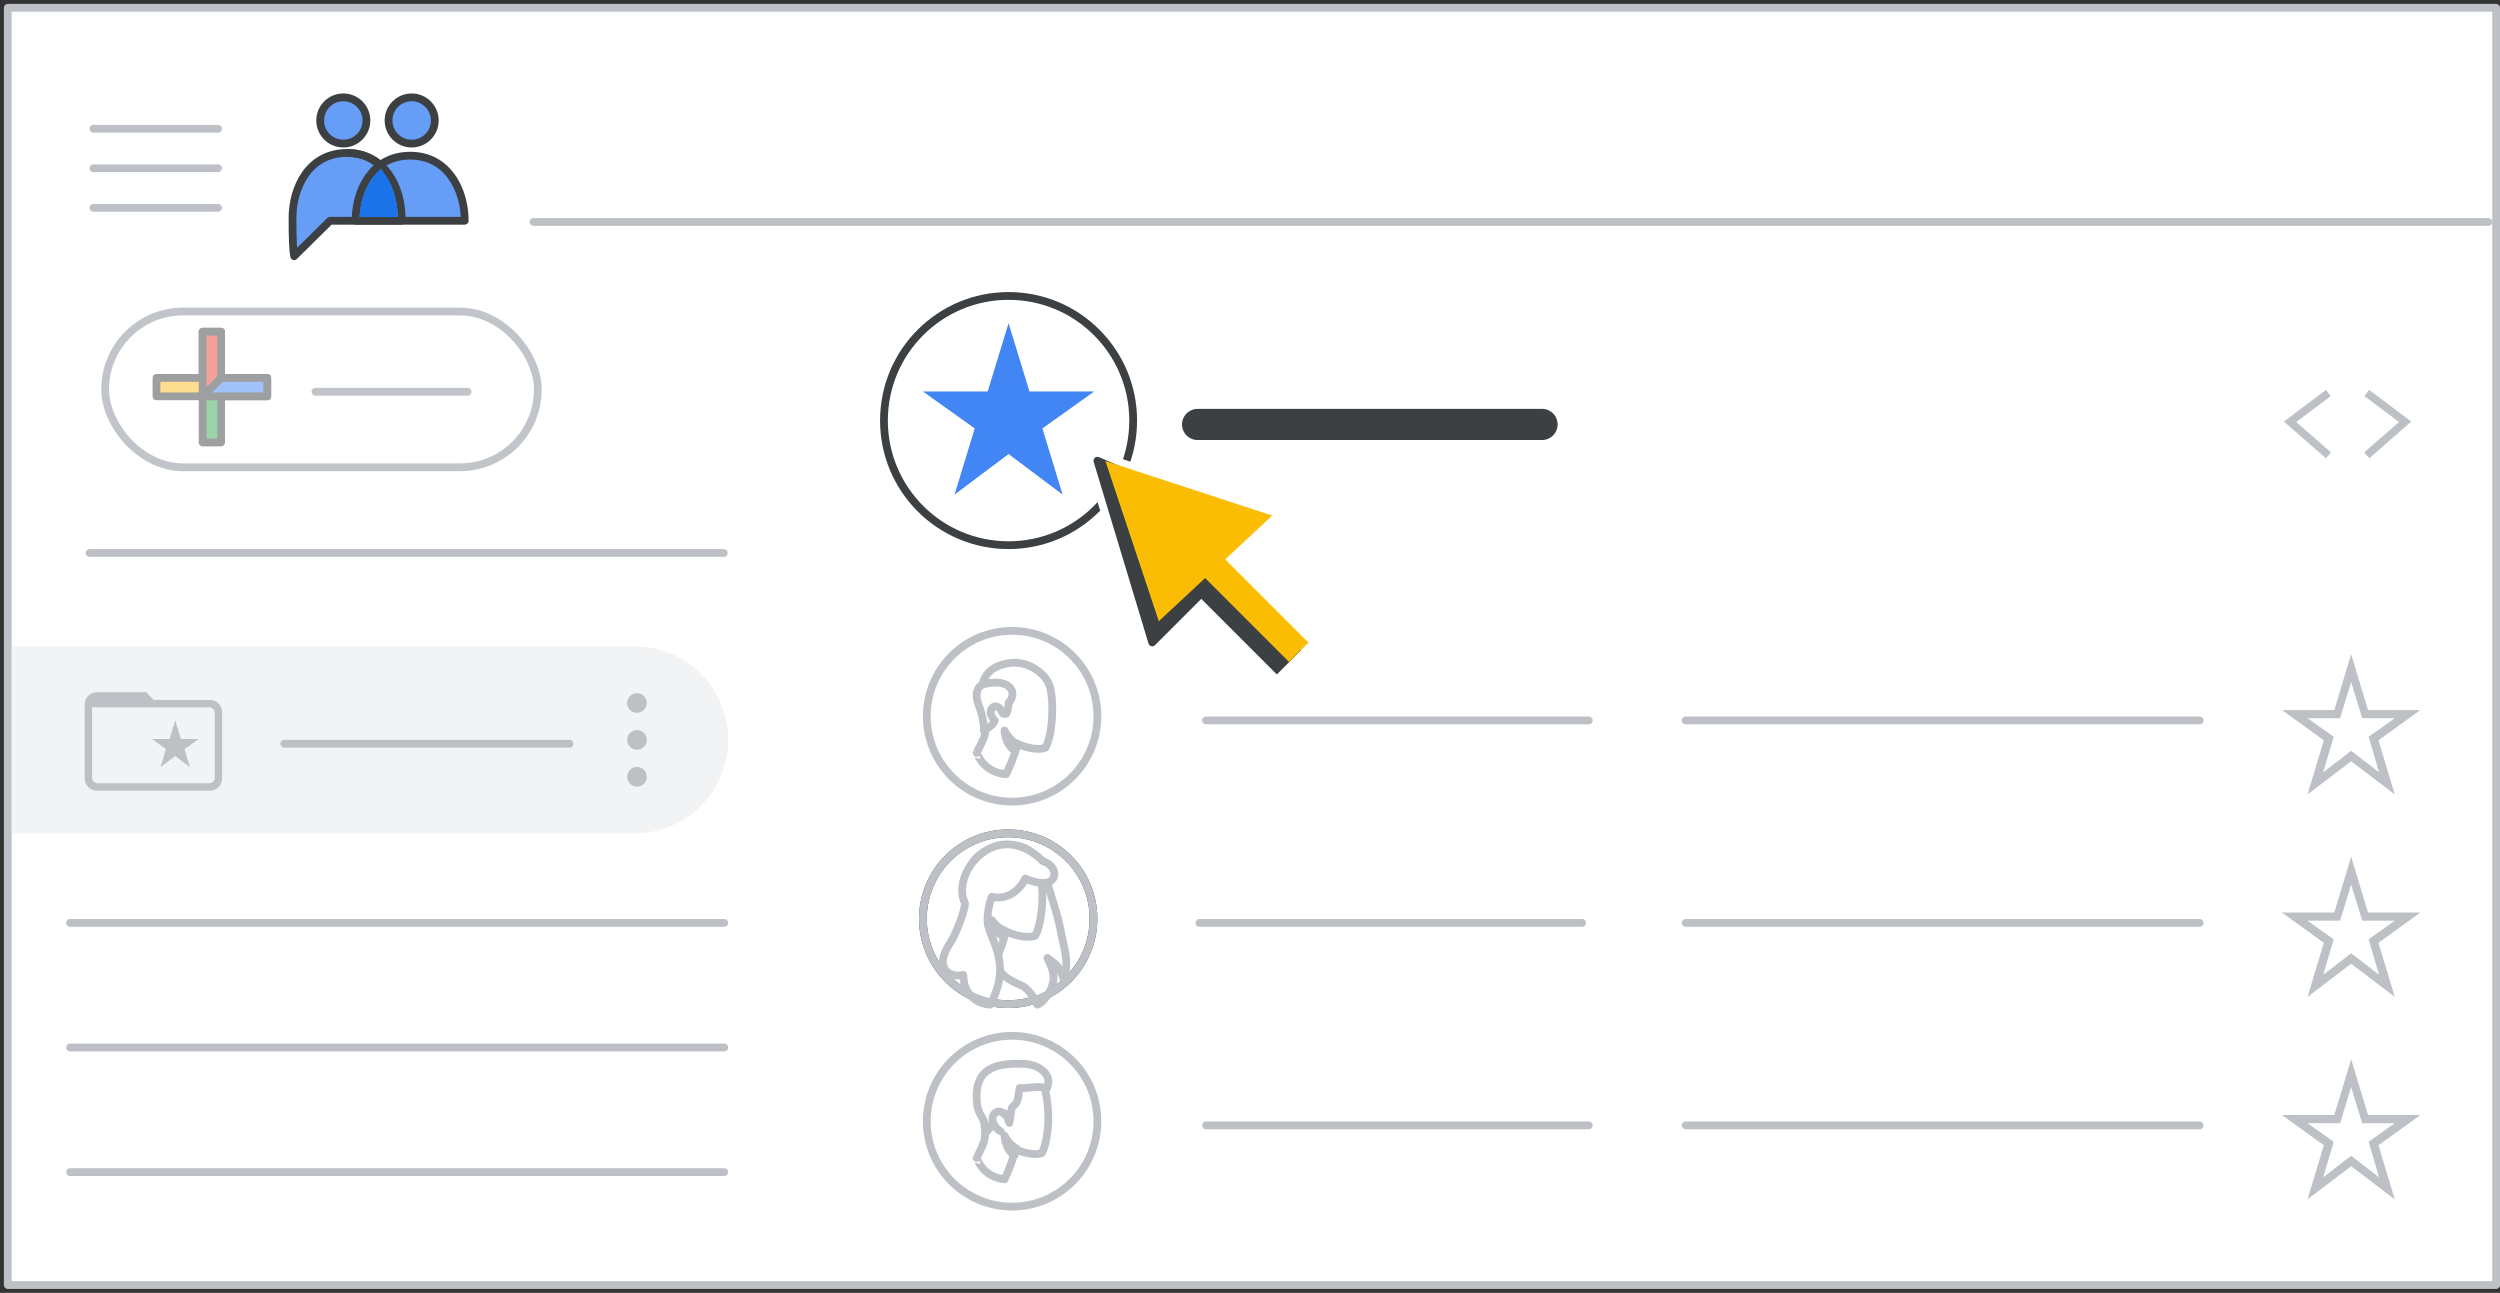 <?xml version="1.0" encoding="UTF-8"?>
<svg width="321px" height="166px" viewBox="0 0 321 166" version="1.1" xmlns="http://www.w3.org/2000/svg" xmlns:xlink="http://www.w3.org/1999/xlink">
    <rect x="0" y="0" width="321" height="166" fill="#333333" stroke="none"/>
    <title>groups-remove-group-as-favorite</title>
    <defs>
        <ellipse id="path-1" cx="10.952" cy="10.964" rx="10.952" ry="10.964"></ellipse>
        <ellipse id="path-3" cx="10.952" cy="10.964" rx="10.952" ry="10.964"></ellipse>
    </defs>
    <g id="groups-remove-group-as-favorite" stroke="none" stroke-width="1" fill="none" fill-rule="evenodd">
        <rect id="background" stroke="#BDC1C6" fill="#FFFFFF" stroke-linejoin="round" x="1" y="1" width="319.5" height="164"></rect>
        <rect id="Rectangle-Copy-3" fill="#F1F3F4" x="1.5" y="83" width="80" height="24"></rect>
        <circle id="Oval-Copy-5" fill="#F1F3F4" cx="81.5" cy="95" r="12"></circle>
        <g id="Logos/groups" transform="translate(37.558, 12)">
            <path d="M0.215,20.892 L4.815,16.345 C9.274,16.345 12.34,16.345 14.015,16.345 C14.015,12.477 11.907,7.638 7.005,7.638 C2.103,7.638 0,12.078 0,15.993 C0,18.603 0.072,20.237 0.215,20.892 Z" id="Oval" stroke="#3C4043" fill="#669DF6" stroke-linejoin="round"></path>
            <path d="M22.112,16.345 C22.112,12.477 20.009,7.99 15.107,7.99 C10.204,7.99 8.102,12.477 8.102,16.345 C9.837,16.345 19.6,16.345 22.112,16.345 Z" id="Oval" stroke="#3C4043" fill="#669DF6" stroke-linejoin="round"></path>
            <path d="M14.01,15.993 C14.01,12.125 11.907,7.638 7.005,7.638" id="Oval" stroke="#3C4043" stroke-linejoin="round"></path>
            <circle id="Oval" stroke="#3C4043" fill="#669DF6" cx="15.3" cy="3.469" r="2.969"></circle>
            <circle id="Oval" stroke="#3C4043" fill="#669DF6" cx="6.523" cy="3.469" r="2.969"></circle>
            <path d="M11.302,10.414 C9.676,12.168 9.304,13.993 9.152,15.358 C9.383,15.358 10.659,15.358 12.98,15.358 C12.865,13.377 12.306,11.729 11.302,10.414 Z" id="Path-24" stroke="#1A73E8" fill="#1A73E8"></path>
        </g>
        <g id="UI/menu-light-grey" transform="translate(12, 16)" stroke="#BDC1C6" stroke-linecap="round" stroke-linejoin="round">
            <line x1="1.73472348e-16" y1="0.529" x2="16" y2="0.529" id="Line"></line>
            <line x1="1.73472348e-16" y1="5.606" x2="16" y2="5.606" id="Line"></line>
            <line x1="1.73472348e-16" y1="10.683" x2="16" y2="10.683" id="Line"></line>
        </g>
        <path d="M298.303,99.162 L301.888,96.398 L305.473,99.162 L304.129,94.606 L307.49,92.216 L303.307,92.216 L301.888,87.585 L300.469,92.216 L296.286,92.216 L299.647,94.606 L298.303,99.162 Z M296.286,102 L298.378,95.054 L293,91.17 L299.722,91.17 L301.888,84 L304.054,91.17 L310.776,91.17 L305.398,95.054 L307.49,102 L301.888,97.743 L296.286,102 Z" id="Shape" fill="#BDC1C6" fill-rule="nonzero"></path>
        <path d="M298.303,125.162 L301.888,122.398 L305.473,125.162 L304.129,120.606 L307.49,118.216 L303.307,118.216 L301.888,113.585 L300.469,118.216 L296.286,118.216 L299.647,120.606 L298.303,125.162 Z M296.286,128 L298.378,121.054 L293,117.17 L299.722,117.17 L301.888,110 L304.054,117.17 L310.776,117.17 L305.398,121.054 L307.49,128 L301.888,123.743 L296.286,128 Z" id="Shape-Copy-7" fill="#BDC1C6" fill-rule="nonzero"></path>
        <path d="M298.303,151.162 L301.888,148.398 L305.473,151.162 L304.129,146.606 L307.49,144.216 L303.307,144.216 L301.888,139.585 L300.469,144.216 L296.286,144.216 L299.647,146.606 L298.303,151.162 Z M296.286,154 L298.378,147.054 L293,143.17 L299.722,143.17 L301.888,136 L304.054,143.17 L310.776,143.17 L305.398,147.054 L307.49,154 L301.888,149.743 L296.286,154 Z" id="Shape-Copy-8" fill="#BDC1C6" fill-rule="nonzero"></path>
        <g id="Group" transform="translate(11, 89)" fill="#BDC1C6" fill-rule="nonzero">
            <polygon id="Shape-Copy-10" points="9.609 9.5 10.315 7.185 8.5 5.89 10.769 5.89 11.5 3.5 12.231 5.89 14.5 5.89 12.685 7.185 13.391 9.5 11.5 8.081"></polygon>
            <g id="folder_BASELINE_P900" stroke="#BDC1C6" stroke-width="0.25">
                <path d="M1.5,12.4 C1.067,12.4 0.708,12.258 0.425,11.975 C0.142,11.692 0,11.333 0,10.9 L0,1.5 C0,1.067 0.142,0.708 0.425,0.425 C0.708,0.142 1.067,0 1.5,0 L7.7,0 L8.7,1 L15.9,1 C16.333,1 16.692,1.142 16.975,1.425 C17.258,1.708 17.4,2.067 17.4,2.5 L17.4,10.9 C17.4,11.333 17.258,11.692 16.975,11.975 C16.692,12.258 16.333,12.4 15.9,12.4 L1.5,12.4 Z M0.7,1.7 L0.7,10.9 C0.7,11.1 0.783,11.283 0.95,11.45 C1.117,11.617 1.3,11.7 1.5,11.7 L15.9,11.7 C16.1,11.7 16.283,11.617 16.45,11.45 C16.617,11.283 16.7,11.1 16.7,10.9 L16.7,2.5 C16.7,2.3 16.617,2.117 16.45,1.95 C16.283,1.783 16.1,1.7 15.9,1.7 L0.7,1.7 Z M0.7,1.7 C0.7,1.7 0.7,1.775 0.7,1.925 C0.7,2.075 0.7,2.267 0.7,2.5 L0.7,10.9 C0.7,11.133 0.7,11.325 0.7,11.475 C0.7,11.625 0.7,11.7 0.7,11.7 C0.7,11.7 0.7,11.625 0.7,11.475 C0.7,11.325 0.7,11.133 0.7,10.9 L0.7,1.7 Z" id="Shape"></path>
            </g>
        </g>
        <g id="Group-2" transform="translate(13.5, 40)">
            <rect id="Rectangle-Copy" stroke="#C1C5CA" fill="#FFFFFF" x="0" y="0" width="55.556" height="20" rx="10"></rect>
            <line x1="27" y1="10.3" x2="46.539" y2="10.3" id="Line-Copy-7" stroke="#C1C5CA" stroke-linecap="round"></line>
            <g id="UI/add-Copy" opacity="0.5" transform="translate(6.593, 2.593)" stroke="#3C4043" stroke-linejoin="round">
                <g id="Group" transform="translate(0, 0)">
                    <g id="Rectangle-2" transform="translate(5.926, 0)" fill="#34A953">
                        <rect id="Rectangle" x="0" y="0" width="2.37" height="14.222"></rect>
                    </g>
                    <rect id="Rectangle" fill="#FBBC22" transform="translate(7.111, 7.111) rotate(90) translate(-7.111, -7.111) " x="5.926" y="1.77635684e-15" width="2.37" height="14.222"></rect>
                    <polygon id="Rectangle" fill="#EA4336" points="5.926 0 8.296 0 8.296 7.111 5.926 8.296"></polygon>
                    <polygon id="Rectangle" fill="#4185F4" transform="translate(10.074, 7.111) rotate(90) translate(-10.074, -7.111) " points="8.889 2.963 11.259 2.963 11.259 11.259 8.889 8.889"></polygon>
                </g>
            </g>
        </g>
        <line x1="154.856" y1="92.5" x2="204" y2="92.5" id="Line-4-Copy-5" stroke="#BDC1C6" stroke-linecap="round"></line>
        <line x1="154" y1="118.5" x2="203.144" y2="118.5" id="Line-4-Copy-6" stroke="#BDC1C6" stroke-linecap="round"></line>
        <line x1="9" y1="118.5" x2="93" y2="118.5" id="Line-4-Copy-16" stroke="#BDC1C6" stroke-linecap="round"></line>
        <line x1="9" y1="134.5" x2="93" y2="134.5" id="Line-4-Copy-34" stroke="#BDC1C6" stroke-linecap="round"></line>
        <line x1="9" y1="150.5" x2="93" y2="150.5" id="Line-4-Copy-36" stroke="#BDC1C6" stroke-linecap="round"></line>
        <line x1="36.5" y1="95.5" x2="73.123" y2="95.5" id="Line-4-Copy-17" stroke="#BDC1C6" stroke-linecap="round"></line>
        <line x1="11.5" y1="71" x2="92.933" y2="71" id="Line-4-Copy-18" stroke="#BDC1C6" stroke-linecap="round"></line>
        <line x1="216.437" y1="92.5" x2="282.437" y2="92.5" id="Line-4-Copy-8" stroke="#BDC1C6" stroke-linecap="round"></line>
        <line x1="216.437" y1="118.5" x2="282.437" y2="118.5" id="Line-4-Copy-7" stroke="#BDC1C6" stroke-linecap="round"></line>
        <g id="People/profile3-greyscale" transform="translate(119, 81)">
            <g id="Group-22-Copy-2" transform="translate(-0, 0)" fill="#FFFFFF" stroke="#BDC1C6">
                <ellipse id="Oval" cx="10.952" cy="10.964" rx="10.952" ry="10.964"></ellipse>
            </g>
            <path d="M10.181,18.419 C10.181,18.419 11.171,16.43 11.656,14.517 C11.656,14.517 13.733,15.502 15.208,15.029 C15.208,15.029 15.849,14.158 16.063,11.412 C16.179,10.029 16.14,7.719 15.597,6.639 C14.995,5.408 12.995,3.799 10.608,4.139 C7.366,4.613 6.609,6.772 7.191,9.783 C7.89,13.362 7.521,13.362 6.395,15.673 C6.415,15.654 7.191,18.153 10.181,18.419" id="Fill-1" fill="#FFFFFF"></path>
            <path d="M10.181,18.419 C10.181,18.419 11.171,16.43 11.656,14.517 C11.656,14.517 13.733,15.502 15.208,15.029 C15.208,15.029 15.849,14.158 16.063,11.412 C16.179,10.029 16.14,7.719 15.597,6.639 C14.995,5.408 12.995,3.799 10.608,4.139 C7.366,4.613 6.609,6.772 7.191,9.783 C7.89,13.362 7.521,13.362 6.395,15.673 C6.415,15.654 7.191,18.153 10.181,18.419 Z" id="Stroke-3" stroke="#BDC1C6" stroke-linecap="round" stroke-linejoin="round"></path>
            <path d="M7.318,12.791 C7.318,12.791 8.552,12.161 8.726,11.53 C8.535,11.332 8.187,10.864 8.187,10.468 C8.187,9.91 8.587,9.712 8.76,9.694 C9.143,9.658 9.386,9.982 9.386,9.982 L9.82,10.648 L10.203,10.648 C10.376,10.27 10.515,9.712 10.515,9.208 C10.932,8.884 11.124,8.056 10.915,7.642 C10.568,6.939 9.786,6.651 8.952,6.651 C8.656,6.651 7.787,6.633 7.058,6.957 C6.484,7.209 6.31,8.074 6.432,8.758 C6.519,9.244 6.988,10.27 7.162,11.224 C7.422,12.557 7.318,12.791 7.318,12.791" id="Fill-5" fill="#FFFFFF"></path>
            <path d="M7.318,12.791 C7.318,12.791 8.552,12.161 8.726,11.53 C8.535,11.332 8.187,10.864 8.187,10.468 C8.187,9.91 8.587,9.712 8.76,9.694 C9.143,9.658 9.386,9.982 9.386,9.982 L9.82,10.648 L10.203,10.648 C10.376,10.27 10.515,9.712 10.515,9.208 C10.932,8.884 11.124,8.056 10.915,7.642 C10.568,6.939 9.786,6.651 8.952,6.651 C8.656,6.651 7.787,6.633 7.058,6.957 C6.484,7.209 6.31,8.074 6.432,8.758 C6.519,9.244 6.988,10.27 7.162,11.224 C7.422,12.557 7.318,12.791 7.318,12.791 Z" id="Stroke-7" stroke="#BDC1C6" stroke-linecap="round" stroke-linejoin="round"></path>
            <path d="M11.271,15.349 C11.271,15.349 10.143,14.817 9.977,12.791 C9.977,12.791 10.532,13.998 11.512,14.448 C11.512,14.448 11.456,14.673 11.419,14.858 C11.345,15.062 11.271,15.349 11.271,15.349" id="Fill-9" fill="#BDC1C6"></path>
            <path d="M11.271,15.349 C11.271,15.349 10.143,14.817 9.977,12.791 C9.977,12.791 10.532,13.998 11.512,14.448 C11.512,14.448 11.456,14.673 11.419,14.858 C11.345,15.062 11.271,15.349 11.271,15.349 Z" id="Stroke-11" stroke="#BDC1C6" stroke-linecap="round" stroke-linejoin="round"></path>
        </g>
        <g id="People/profile7-greyscale" transform="translate(119, 133)">
            <g id="Group-22" transform="translate(-0, 0)" fill="#FFFFFF" stroke="#BDC1C6">
                <ellipse id="Oval" cx="10.952" cy="10.964" rx="10.952" ry="10.964"></ellipse>
            </g>
            <path d="M9.989,18.419 C9.989,18.419 10.929,16.448 11.389,14.552 C11.389,14.552 13.361,15.528 14.762,15.059 C14.762,15.059 15.37,14.195 15.573,11.473 C15.683,10.103 15.499,8.02 15.13,6.743 C14.725,5.298 13.343,4.322 11.076,4.678 C7.999,5.148 6.58,6.875 7.151,9.859 C7.814,13.407 7.464,13.407 6.395,15.697 C6.414,15.678 7.169,18.156 9.989,18.419" id="Fill-1" fill="#FFFFFF"></path>
            <path d="M9.989,18.419 C9.989,18.419 10.929,16.448 11.389,14.552 C11.389,14.552 13.361,15.528 14.762,15.059 C14.762,15.059 15.37,14.195 15.573,11.473 C15.683,10.103 15.499,8.02 15.13,6.743 C14.725,5.298 13.343,4.322 11.076,4.678 C7.999,5.148 6.58,6.875 7.151,9.859 C7.814,13.407 7.464,13.407 6.395,15.697 C6.414,15.678 7.169,18.156 9.989,18.419 Z" id="Stroke-3" stroke="#BDC1C6" stroke-linecap="round" stroke-linejoin="round"></path>
            <path d="M11.271,15.349 C11.271,15.349 10.143,14.817 9.977,12.791 C9.977,12.791 10.532,13.998 11.512,14.448 C11.512,14.448 11.456,14.673 11.419,14.858 C11.345,15.062 11.271,15.349 11.271,15.349" id="Fill-5" fill="#BDC1C6"></path>
            <path d="M11.271,15.349 C11.271,15.349 10.143,14.817 9.977,12.791 C9.977,12.791 10.532,13.998 11.512,14.448 C11.512,14.448 11.456,14.673 11.419,14.858 C11.345,15.062 11.271,15.349 11.271,15.349 Z" id="Stroke-7" stroke="#BDC1C6" stroke-linecap="round" stroke-linejoin="round"></path>
            <path d="M7.712,12.279 C7.712,12.279 8.636,11.246 8.821,10.739 C8.969,10.382 9.561,10.081 9.875,9.969 C9.986,9.931 10.097,9.969 10.134,10.081 C10.281,10.382 10.54,10.964 10.614,11.189 C10.614,11.189 10.836,9.461 10.928,9.236 C11.021,9.011 11.501,8.898 11.686,8.109 C11.871,7.32 11.908,6.7 11.908,6.7 C11.908,6.7 12.241,6.737 13.072,6.662 C13.886,6.568 15.087,6.455 15.383,6.831 C15.383,6.831 15.605,6.437 15.605,5.779 C15.605,5.047 14.677,3.581 12.071,3.581 C9.465,3.581 5.975,3.769 6.437,8.56 C6.618,10.438 7.398,10.25 7.712,12.279" id="Fill-9" fill="#FFFFFF"></path>
            <path d="M7.712,12.279 C7.712,12.279 8.636,11.246 8.821,10.739 C8.969,10.382 9.561,10.081 9.875,9.969 C9.986,9.931 10.097,9.969 10.134,10.081 C10.281,10.382 10.54,10.964 10.614,11.189 C10.614,11.189 10.836,9.461 10.928,9.236 C11.021,9.011 11.501,8.898 11.686,8.109 C11.871,7.32 11.908,6.7 11.908,6.7 C11.908,6.7 12.241,6.737 13.072,6.662 C13.886,6.568 15.087,6.455 15.383,6.831 C15.383,6.831 15.605,6.437 15.605,5.779 C15.605,5.047 14.677,3.581 12.071,3.581 C9.465,3.581 5.975,3.769 6.437,8.56 C6.618,10.438 7.398,10.25 7.712,12.279 Z" id="Stroke-11" stroke="#BDC1C6" stroke-linecap="round" stroke-linejoin="round"></path>
            <path d="M9.977,10.083 C9.977,10.083 9.644,9.662 9.178,9.728 C8.712,9.795 8.402,10.26 8.446,10.771 C8.468,11.281 8.956,11.991 9.511,12.279" id="Fill-13" fill="#FFFFFF"></path>
            <path d="M9.977,10.083 C9.977,10.083 9.644,9.662 9.178,9.728 C8.712,9.795 8.402,10.26 8.446,10.771 C8.468,11.281 8.956,11.991 9.511,12.279" id="Stroke-15" stroke="#BDC1C6" stroke-linecap="round" stroke-linejoin="round"></path>
        </g>
        <g id="People/profile14-greyscale" transform="translate(118.5, 107)">
            <mask id="mask-2" fill="white">
                <use xlink:href="#path-1"></use>
            </mask>
            <use id="Oval" stroke="#3C4043" fill="#FFFFFF" xlink:href="#path-1"></use>
            <path d="M16.13,4.605 C16.13,4.605 15.862,5.739 16.089,6.706 C16.295,7.567 17.327,10.424 17.76,12.84 C18.09,14.689 18.854,16.475 18.09,18.807 C18.09,18.807 17.74,17.357 16.894,16.685 L15.986,15.991 C16.213,16.622 17.018,17.819 16.708,19.164 C16.46,20.256 15.615,21.622 14.707,22 C14.707,22 13.84,20.046 12.623,19.521 C11.405,18.996 9.384,18.134 9.218,15.823 C9.053,13.512 11.179,4.647 11.179,4.647 L16.13,4.647 L16.13,4.605 Z" id="Path" stroke="#BDC1C6" fill="#FFFFFF" fill-rule="nonzero" stroke-linecap="round" stroke-linejoin="round"></path>
            <path d="M9.109,16.884 C9.109,16.884 10.153,14.694 10.665,12.587 C10.665,12.587 12.856,13.672 14.412,13.15 C14.412,13.15 15.088,12.191 15.313,9.167 C15.436,7.644 15.232,5.329 14.822,3.911 C14.372,2.305 12.836,1.221 10.317,1.617 C6.898,2.138 5.321,4.057 5.956,7.373 C6.693,11.315 6.304,11.315 5.116,13.86 C5.137,13.86 5.956,16.613 9.109,16.884 Z" id="Path" stroke="#BDC1C6" fill="#FFFFFF" fill-rule="nonzero" stroke-linecap="round" stroke-linejoin="round"></path>
            <path d="M10.232,13.184 C10.232,13.184 9.029,12.759 8.851,11.138 C8.851,11.138 9.443,12.104 10.488,12.464 C10.488,12.464 10.429,12.644 10.39,12.791 C10.311,12.971 10.232,13.184 10.232,13.184 Z" id="Path" stroke="#BDC1C6" fill="#BDC1C6" fill-rule="nonzero" stroke-linecap="round" stroke-linejoin="round"></path>
            <path d="M3.647,13.841 C3.258,14.473 2.194,16.003 2.685,17.166 C3.299,18.634 5.181,18.186 5.181,18.186 C5.243,19.185 5.365,20.307 6.654,21.306 C7.452,21.939 8.618,22 8.618,22 C8.618,22 10.112,19.634 9.887,16.982 C9.662,14.331 8.414,12.842 8.311,11.373 C8.209,9.782 8.843,8.15 8.843,8.15 C8.843,8.15 10.521,8.64 11.994,7.334 C12.853,6.58 13.14,5.805 13.14,5.805 C13.14,5.805 14.326,6.376 15.411,6.376 C16.495,6.376 16.884,5.805 16.884,5.193 C16.884,4.458 16.168,3.785 15.411,3.581 C9.421,-2.273 3.482,5.193 5.406,8.966 C5.365,10.251 4.035,13.209 3.647,13.841 Z" id="Path" stroke="#BDC1C6" fill="#FFFFFF" fill-rule="nonzero" stroke-linecap="round" stroke-linejoin="round"></path>
            <mask id="mask-4" fill="white">
                <use xlink:href="#path-3"></use>
            </mask>
            <use id="Oval" stroke="#BDC1C6" xlink:href="#path-3"></use>
        </g>
        <line x1="154.856" y1="144.5" x2="204" y2="144.5" id="Line-4-Copy-14" stroke="#BDC1C6" stroke-linecap="round"></line>
        <line x1="216.437" y1="144.5" x2="282.437" y2="144.5" id="Line-4-Copy-10" stroke="#BDC1C6" stroke-linecap="round"></line>
        <g id="Icons/arrow-expand-2" transform="translate(306.353, 54.462) rotate(-270) translate(-306.353, -54.462) translate(302.353, 52)" stroke="#BDC1C6">
            <polyline id="Path-20" points="0 4.923 3.692 0 8 4.923"></polyline>
        </g>
        <g id="Icons/arrow-expand-2-Copy" transform="translate(296.506, 54.462) scale(-1, 1) rotate(-270) translate(-296.506, -54.462) translate(292.506, 52)" stroke="#BDC1C6">
            <polyline id="Path-20" points="7.10542736e-15 4.923 3.692 0 8 4.923"></polyline>
        </g>
        <g id="Icons/menu-more-dark-grey" transform="translate(81.789, 95) scale(-1, 1) translate(-81.789, -95) translate(80.526, 89)" fill="#BDC1C6">
            <circle id="Oval" cx="1.263" cy="1.263" r="1.263"></circle>
            <circle id="Oval" cx="1.263" cy="6" r="1.263"></circle>
            <circle id="Oval" cx="1.263" cy="10.737" r="1.263"></circle>
        </g>
        <line x1="153.77" y1="54.5" x2="198" y2="54.5" id="Line-4-Copy-9" stroke="#3C4043" stroke-width="4" stroke-linecap="round"></line>
        <line x1="68.5" y1="28.5" x2="319.5" y2="28.5" id="Line-Copy-3" stroke="#BDC1C6" stroke-linecap="round"></line>
        <g id="star-&amp;-cursor" transform="translate(113.5, 38)">
            <circle id="Oval-Copy" stroke="#3C4043" fill="#FFFFFF" cx="16" cy="16" r="16"></circle>
            <g id="Group-6" transform="translate(5, 3.5)" fill="#4285F4" fill-rule="nonzero">
                <path d="M6.563,18.531 L11,15.154 L15.437,18.531 L13.773,12.963 L17.933,10.041 L12.756,10.041 L11,4.382 L9.244,10.041 L4.067,10.041 L8.227,12.963 L6.563,18.531 Z M4.067,22 L6.655,13.51 L0,8.763 L8.319,8.763 L11,0 L13.681,8.763 L22,8.763 L15.345,13.51 L17.933,22 L11,16.797 L4.067,22 Z" id="Shape"></path>
                <polygon id="Path-Copy" points="5.328 20 7.445 13.44 2 9.772 8.807 9.772 11 3 13.193 9.772 20 9.772 14.555 13.44 16.672 20 11 15.979"></polygon>
            </g>
            <g id="UI/arrow" transform="translate(15.917, 10.111)" fill-rule="nonzero">
                <g id="white-bg" transform="translate(0, -0)" fill="#FFFFFF">
                    <g id="Group-5" transform="translate(0.478, 0.478)">
                        <g id="Group" transform="translate(22.933, 22.933) rotate(-45) translate(-22.933, -22.933) translate(10.037, 3.397)">
                            <g id="Group-3" transform="translate(-0, 0)">
                                <polygon id="Triangle" stroke="#FFFFFF" stroke-linejoin="round" points="13.161 0 21.698 22.362 16.362 17.517 12.805 25.716 0 25.716"></polygon>
                                <polygon id="Triangle" points="13.698 0.519 25.793 25.196 3.292 24.351"></polygon>
                            </g>
                            <g id="Group-2" transform="translate(7.955, 23.885)">
                                <polygon id="Rectangle" points="0.568 0.094 9.159 0 9.643 15.187 1.00277621e-13 15.187"></polygon>
                            </g>
                        </g>
                    </g>
                </g>
                <g id="Group-5-2" transform="translate(3.087, 3.087)">
                    <g id="Group-5" transform="translate(0.257, 0.257)">
                        <g id="Group" transform="translate(20.544, 20.544) rotate(-45) translate(-20.544, -20.544) translate(9.34, 2.695)">
                            <polygon id="Triangle" stroke="#3C4043" fill="#3C4043" stroke-linejoin="round" points="11.516 0 18.986 18.675 14.317 14.628 11.205 21.476 0 21.476"></polygon>
                            <g id="Group-2" transform="translate(8.404, 19.224)">
                                <polygon id="Rectangle" fill="#3C4043" points="2.16738168e-11 1.666 3.921 1.583 4.402 16.475 -1.37612699e-12 16.475"></polygon>
                                <rect id="Rectangle" fill="#FBBC04" x="2.242" y="1.00081963e-13" width="3.521" height="16.449"></rect>
                            </g>
                            <polygon id="Triangle" fill="#FBBC04" points="12.222 0.748 22.41 20.853 2.522 20.148"></polygon>
                        </g>
                    </g>
                </g>
            </g>
        </g>
    </g>
</svg>